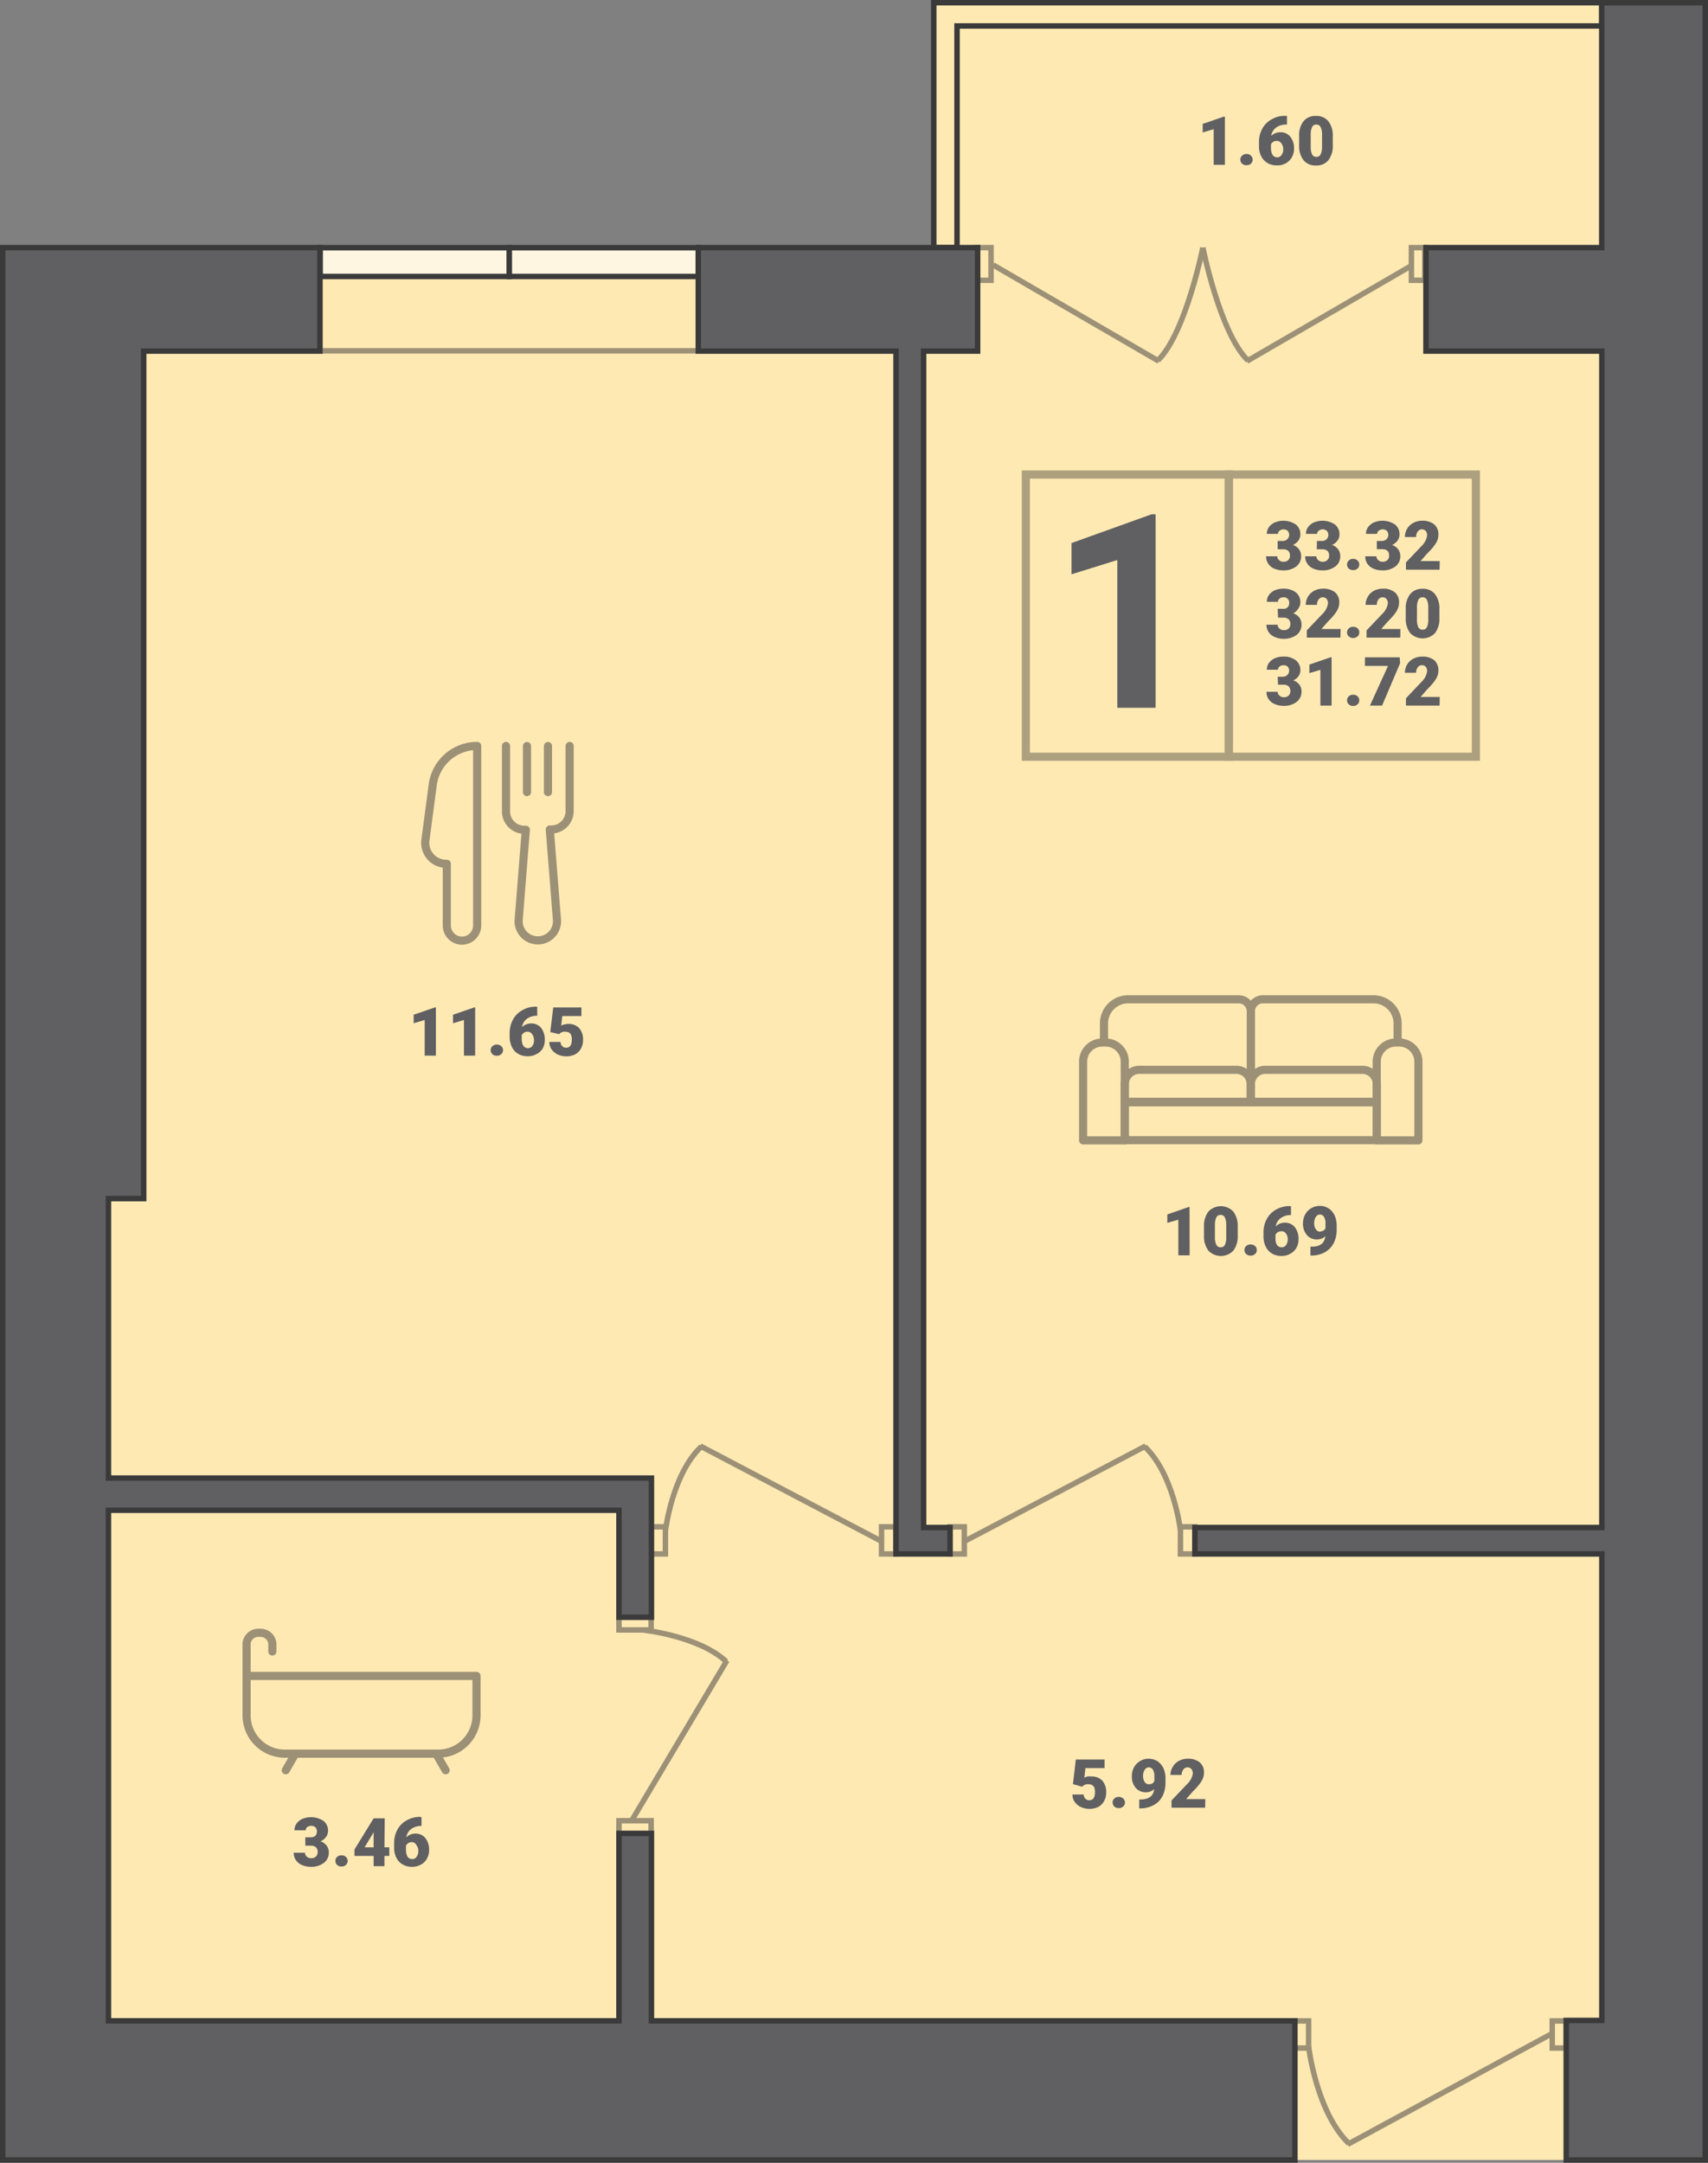 <svg xmlns="http://www.w3.org/2000/svg" viewBox="0 0 178.29 225.69"><rect x="0" y="0" width="178.29" height="225.69" fill="#808080" stroke="none"/><defs><style>.cls-1{fill:#ffe9b3;}.cls-10,.cls-2{fill:#606062;}.cls-3{opacity:0.4;}.cls-4,.cls-6,.cls-8,.cls-9{fill:none;}.cls-4{stroke:#333;}.cls-10,.cls-4,.cls-6,.cls-7{stroke-miterlimit:10;}.cls-4,.cls-8,.cls-9{stroke-width:0.85px;}.cls-5{opacity:0.5;}.cls-10,.cls-6,.cls-7,.cls-8,.cls-9{stroke:#3a3a3a;}.cls-10,.cls-6,.cls-7{stroke-width:0.57px;}.cls-7{fill:#fff6e1;}.cls-8,.cls-9{stroke-linejoin:round;}.cls-9{stroke-linecap:round;}</style></defs><title>(2-4)-9</title><g id="Layer_2" data-name="Layer 2"><g id="Layer_2-2" data-name="Layer 2"><polygon class="cls-1" points="178.01 225.4 178.01 0.28 97.47 0.28 97.51 25.84 0.28 25.84 0.28 225.4 178.01 225.4"/><path class="cls-2" d="M133.37,56.45h.55a.64.64,0,0,0,.5-1.05.62.62,0,0,0-.44-.16.66.66,0,0,0-.41.14.42.42,0,0,0-.17.33h-1.16a1.14,1.14,0,0,1,.22-.7,1.42,1.42,0,0,1,.61-.49,2.33,2.33,0,0,1,2.19.21,1.27,1.27,0,0,1,.48,1.05,1.09,1.09,0,0,1-.2.62,1.45,1.45,0,0,1-.58.47,1.27,1.27,0,0,1,.63.44,1.18,1.18,0,0,1,.23.73,1.32,1.32,0,0,1-.52,1.08,2.16,2.16,0,0,1-1.36.4,2.32,2.32,0,0,1-.92-.18,1.36,1.36,0,0,1-.64-.53,1.31,1.31,0,0,1-.22-.76h1.17a.5.5,0,0,0,.19.4.61.61,0,0,0,.46.17.67.67,0,0,0,.49-.17.57.57,0,0,0,.18-.44.67.67,0,0,0-.19-.54.82.82,0,0,0-.52-.15h-.57Z"/><path class="cls-2" d="M137.47,56.45H138a.63.63,0,0,0,.5-1.05.61.61,0,0,0-.44-.16.63.63,0,0,0-.4.14.39.39,0,0,0-.17.33h-1.17a1.14,1.14,0,0,1,.22-.7,1.39,1.39,0,0,1,.62-.49,2.31,2.31,0,0,1,2.18.21,1.27,1.27,0,0,1,.48,1.05,1,1,0,0,1-.2.62,1.38,1.38,0,0,1-.58.47,1.27,1.27,0,0,1,.63.44,1.12,1.12,0,0,1,.23.73,1.29,1.29,0,0,1-.52,1.08,2.14,2.14,0,0,1-1.36.4,2.32,2.32,0,0,1-.92-.18,1.41,1.41,0,0,1-.64-.53,1.31,1.31,0,0,1-.22-.76h1.17a.53.53,0,0,0,.19.4.64.64,0,0,0,.46.17.65.65,0,0,0,.49-.17.58.58,0,0,0,.19-.44.7.7,0,0,0-.19-.54.86.86,0,0,0-.53-.15h-.57Z"/><path class="cls-2" d="M141.25,58.32a.67.67,0,0,1,.46.17.58.58,0,0,1,0,.84.66.66,0,0,1-.46.16.65.65,0,0,1-.46-.16.58.58,0,0,1,0-.84A.65.65,0,0,1,141.25,58.32Z"/><path class="cls-2" d="M143.72,56.45h.55a.64.64,0,0,0,.5-1.05.62.62,0,0,0-.44-.16.66.66,0,0,0-.41.14.42.42,0,0,0-.17.33h-1.16a1.14,1.14,0,0,1,.22-.7,1.42,1.42,0,0,1,.61-.49,2.33,2.33,0,0,1,2.19.21,1.27,1.27,0,0,1,.48,1.05,1.09,1.09,0,0,1-.2.62,1.45,1.45,0,0,1-.58.47,1.27,1.27,0,0,1,.63.44,1.18,1.18,0,0,1,.23.73,1.32,1.32,0,0,1-.52,1.08,2.16,2.16,0,0,1-1.36.4,2.32,2.32,0,0,1-.92-.18,1.44,1.44,0,0,1-.65-.53,1.38,1.38,0,0,1-.21-.76h1.17a.5.5,0,0,0,.19.4.61.61,0,0,0,.46.17.67.67,0,0,0,.49-.17A.57.57,0,0,0,145,58a.67.67,0,0,0-.19-.54.82.82,0,0,0-.52-.15h-.57Z"/><path class="cls-2" d="M150.27,59.45h-3.51v-.76l1.62-1.7a2,2,0,0,0,.59-1.08.75.75,0,0,0-.14-.5.54.54,0,0,0-.84.06.94.94,0,0,0-.17.57h-1.17a1.7,1.7,0,0,1,.23-.86,1.59,1.59,0,0,1,.65-.61,1.87,1.87,0,0,1,.92-.23,1.91,1.91,0,0,1,1.26.38,1.35,1.35,0,0,1,.44,1.08,1.62,1.62,0,0,1-.11.58,2.47,2.47,0,0,1-.35.59,6.66,6.66,0,0,1-.75.83l-.65.75h2Z"/><path class="cls-2" d="M133.37,63.53h.55a.57.57,0,0,0,.65-.64.55.55,0,0,0-.15-.4.58.58,0,0,0-.44-.16.71.71,0,0,0-.41.13.44.44,0,0,0-.17.34h-1.16a1.19,1.19,0,0,1,.22-.71,1.49,1.49,0,0,1,.61-.49,2.21,2.21,0,0,1,.87-.17,2.09,2.09,0,0,1,1.32.38,1.29,1.29,0,0,1,.48,1.06,1.06,1.06,0,0,1-.2.61A1.37,1.37,0,0,1,135,64a1.41,1.41,0,0,1,.63.44,1.21,1.21,0,0,1,.23.74,1.32,1.32,0,0,1-.52,1.08,2.22,2.22,0,0,1-1.36.4,2.17,2.17,0,0,1-.92-.19,1.35,1.35,0,0,1-.64-.52,1.33,1.33,0,0,1-.22-.76h1.17a.51.51,0,0,0,.19.4.65.65,0,0,0,.46.17.71.71,0,0,0,.49-.17.59.59,0,0,0,.18-.44.67.67,0,0,0-.19-.54.83.83,0,0,0-.52-.16h-.57Z"/><path class="cls-2" d="M139.92,66.54h-3.51v-.76l1.62-1.7a1.92,1.92,0,0,0,.59-1.09.72.72,0,0,0-.14-.49.54.54,0,0,0-.84.06.93.93,0,0,0-.17.56H136.3a1.67,1.67,0,0,1,.23-.85,1.62,1.62,0,0,1,.65-.62,1.87,1.87,0,0,1,.92-.22,1.91,1.91,0,0,1,1.26.38,1.35,1.35,0,0,1,.44,1.08,1.66,1.66,0,0,1-.11.58,2.47,2.47,0,0,1-.35.59,7.47,7.47,0,0,1-.75.83l-.65.75h2Z"/><path class="cls-2" d="M141.25,65.41a.66.66,0,0,1,.46.16.54.54,0,0,1,.18.42.53.53,0,0,1-.18.42.67.67,0,0,1-.46.17.65.65,0,0,1-.46-.17.54.54,0,0,1-.18-.42.54.54,0,0,1,.18-.41A.61.61,0,0,1,141.25,65.41Z"/><path class="cls-2" d="M146.17,66.54h-3.52v-.76l1.62-1.7a2,2,0,0,0,.6-1.09.77.77,0,0,0-.14-.49.52.52,0,0,0-.41-.17.53.53,0,0,0-.44.23.93.93,0,0,0-.16.56h-1.17a1.67,1.67,0,0,1,.23-.85,1.59,1.59,0,0,1,.64-.62,1.92,1.92,0,0,1,.92-.22,1.88,1.88,0,0,1,1.26.38,1.32,1.32,0,0,1,.44,1.08,1.46,1.46,0,0,1-.11.58,2.41,2.41,0,0,1-.34.59,10.28,10.28,0,0,1-.75.83l-.66.75h2Z"/><path class="cls-2" d="M150.25,64.48a2.46,2.46,0,0,1-.45,1.58,1.8,1.8,0,0,1-2.6,0,2.43,2.43,0,0,1-.46-1.57v-.92A2.37,2.37,0,0,1,147.2,62a1.6,1.6,0,0,1,1.3-.56,1.57,1.57,0,0,1,1.29.56,2.4,2.4,0,0,1,.46,1.58Zm-1.16-1.07a1.87,1.87,0,0,0-.14-.81.48.48,0,0,0-.45-.27.48.48,0,0,0-.44.25,1.78,1.78,0,0,0-.15.76v1.28a1.88,1.88,0,0,0,.14.83.49.49,0,0,0,.45.26.46.46,0,0,0,.44-.25,1.64,1.64,0,0,0,.15-.8Z"/><path class="cls-2" d="M133.37,70.62h.55a.64.64,0,0,0,.5-1.05.62.62,0,0,0-.44-.15.65.65,0,0,0-.41.13.42.42,0,0,0-.17.34h-1.16a1.17,1.17,0,0,1,.22-.71,1.49,1.49,0,0,1,.61-.49,2.21,2.21,0,0,1,.87-.17,2,2,0,0,1,1.32.38,1.29,1.29,0,0,1,.48,1.06,1.08,1.08,0,0,1-.2.61A1.45,1.45,0,0,1,135,71a1.33,1.33,0,0,1,.63.44,1.18,1.18,0,0,1,.23.73,1.32,1.32,0,0,1-.52,1.08,2.16,2.16,0,0,1-1.36.41,2.33,2.33,0,0,1-.92-.19,1.41,1.41,0,0,1-.64-.52,1.35,1.35,0,0,1-.22-.76h1.17a.53.53,0,0,0,.19.4.65.65,0,0,0,.46.17.71.71,0,0,0,.49-.17.59.59,0,0,0,.18-.44.66.66,0,0,0-.19-.54.77.77,0,0,0-.52-.16h-.57Z"/><path class="cls-2" d="M139,73.63h-1.17V69.9l-1.15.34v-.89l2.21-.76H139Z"/><path class="cls-2" d="M141.25,72.5a.66.66,0,0,1,.46.16.58.58,0,0,1,0,.84.67.67,0,0,1-.46.17.65.65,0,0,1-.46-.17.58.58,0,0,1,0-.84A.65.65,0,0,1,141.25,72.5Z"/><path class="cls-2" d="M146.15,69.21l-1.88,4.42H143l1.89-4.14h-2.41v-.9h3.63Z"/><path class="cls-2" d="M150.27,73.63h-3.51v-.76l1.62-1.71a1.94,1.94,0,0,0,.59-1.08.7.7,0,0,0-.14-.49.48.48,0,0,0-.41-.17.5.5,0,0,0-.43.22.94.94,0,0,0-.17.57h-1.17a1.7,1.7,0,0,1,.23-.86,1.66,1.66,0,0,1,.65-.61,1.87,1.87,0,0,1,.92-.22,1.91,1.91,0,0,1,1.26.37,1.39,1.39,0,0,1,.44,1.09,1.66,1.66,0,0,1-.11.58,2.68,2.68,0,0,1-.35.59,8.5,8.5,0,0,1-.75.83l-.65.75h2Z"/><path class="cls-2" d="M120.63,73.86h-4V58.44l-4.78,1.49V56.67l8.35-3h.43Z"/><g class="cls-3"><rect class="cls-4" x="107.08" y="49.52" width="21.19" height="29.45"/><rect class="cls-4" x="128.27" y="49.52" width="25.79" height="29.45"/></g><g class="cls-5"><rect class="cls-6" x="91.36" y="159.99" width="2.83" height="1.5" transform="translate(-67.97 253.52) rotate(-90)"/><rect class="cls-6" x="67.3" y="159.99" width="2.83" height="1.5" transform="translate(-92.03 229.46) rotate(-90)"/><line class="cls-6" x1="92.17" y1="160.92" x2="73.09" y2="150.89"/><path class="cls-6" d="M69.47,159.68s.7-5.87,3.74-8.73"/></g><g class="cls-5"><rect class="cls-6" x="64.61" y="190" width="3.36" height="1.33"/><rect class="cls-6" x="64.61" y="168.76" width="3.36" height="1.33"/><line class="cls-6" x1="65.85" y1="190.13" x2="75.88" y2="173.28"/><path class="cls-6" d="M67.09,170.09s5.87.62,8.72,3.3"/></g><g class="cls-5"><rect class="cls-6" x="98.5" y="159.99" width="2.83" height="1.5" transform="translate(-60.83 260.66) rotate(-90)"/><rect class="cls-6" x="122.56" y="159.99" width="2.83" height="1.5" transform="translate(-36.77 284.72) rotate(-90)"/><line class="cls-6" x1="100.52" y1="160.92" x2="119.6" y2="150.89"/><path class="cls-6" d="M123.22,159.68s-.7-5.87-3.74-8.73"/></g><g class="cls-5"><rect class="cls-6" x="161.34" y="211.57" width="2.83" height="1.46" transform="translate(375.06 49.55) rotate(90)"/><rect class="cls-6" x="134.45" y="211.57" width="2.83" height="1.46" transform="translate(348.17 76.44) rotate(90)"/><line class="cls-6" x1="162.17" y1="212.12" x2="140.67" y2="223.77"/><path class="cls-6" d="M136.6,213.56s.79,6.82,4.21,10.13"/></g><g class="cls-5"><line class="cls-6" x1="33.67" y1="36.61" x2="72.79" y2="36.61"/></g><rect class="cls-7" x="53.14" y="25.84" width="19.74" height="3" transform="translate(126.03 54.69) rotate(-180)"/><rect class="cls-7" x="33.4" y="25.84" width="19.74" height="3" transform="translate(86.55 54.69) rotate(-180)"/><g class="cls-5"><rect class="cls-8" x="117.41" y="115.01" width="26.31" height="3.97"/><path class="cls-8" d="M145.72,108.79h.34a2,2,0,0,1,2,2V119a0,0,0,0,1,0,0h-4.35a0,0,0,0,1,0,0V110.8A2,2,0,0,1,145.72,108.79Z"/><path class="cls-8" d="M115.07,108.79h.34a2,2,0,0,1,2,2V119a0,0,0,0,1,0,0h-4.35a0,0,0,0,1,0,0V110.8A2,2,0,0,1,115.07,108.79Z"/><path class="cls-8" d="M118.91,111.64h10.15a1.5,1.5,0,0,1,1.5,1.5V115a0,0,0,0,1,0,0H117.41a0,0,0,0,1,0,0v-1.87A1.5,1.5,0,0,1,118.91,111.64Z"/><path class="cls-8" d="M132.07,111.64h10.15a1.5,1.5,0,0,1,1.5,1.5V115a0,0,0,0,1,0,0H130.57a0,0,0,0,1,0,0v-1.87A1.5,1.5,0,0,1,132.07,111.64Z"/><path class="cls-8" d="M143.72,115H130.57v-9.45a1.26,1.26,0,0,1,1.26-1.27h11.54a2.52,2.52,0,0,1,2.52,2.53v2"/><path class="cls-8" d="M117.41,115h13.16v-9.45a1.27,1.27,0,0,0-1.27-1.27H117.76a2.52,2.52,0,0,0-2.52,2.53v2"/></g><path class="cls-2" d="M124.18,131H123v-3.72l-1.15.33v-.88l2.21-.77h.11Z"/><path class="cls-2" d="M129.2,128.93a2.46,2.46,0,0,1-.46,1.58,1.8,1.8,0,0,1-2.6,0,2.43,2.43,0,0,1-.46-1.57V128a2.43,2.43,0,0,1,.46-1.57,1.79,1.79,0,0,1,2.6,0,2.46,2.46,0,0,1,.46,1.58ZM128,127.86a1.87,1.87,0,0,0-.14-.81.48.48,0,0,0-.45-.27.48.48,0,0,0-.44.25,1.78,1.78,0,0,0-.15.76v1.28a1.72,1.72,0,0,0,.15.83.47.47,0,0,0,.45.26.48.48,0,0,0,.44-.25,1.79,1.79,0,0,0,.14-.8Z"/><path class="cls-2" d="M130.54,129.86a.69.69,0,0,1,.46.16.52.52,0,0,1,.19.42.53.53,0,0,1-.19.43.65.65,0,0,1-.46.16.67.67,0,0,1-.46-.17.54.54,0,0,1-.18-.42.54.54,0,0,1,.18-.41A.67.67,0,0,1,130.54,129.86Z"/><path class="cls-2" d="M134.76,125.88v.92h0a1.72,1.72,0,0,0-1.07.31,1.28,1.28,0,0,0-.52.87,1.34,1.34,0,0,1,1-.39,1.28,1.28,0,0,1,1,.48,2,2,0,0,1,.38,1.25,1.81,1.81,0,0,1-.22.89,1.66,1.66,0,0,1-.64.62,1.72,1.72,0,0,1-.9.23,1.9,1.9,0,0,1-1-.24,1.69,1.69,0,0,1-.65-.7,2.32,2.32,0,0,1-.25-1.05v-.46a2.93,2.93,0,0,1,.34-1.4,2.42,2.42,0,0,1,1-1,2.77,2.77,0,0,1,1.38-.35Zm-1,2.61a.71.71,0,0,0-.39.1.74.74,0,0,0-.23.27v.35c0,.63.22.95.66.95a.54.54,0,0,0,.45-.24,1,1,0,0,0,.17-.6,1,1,0,0,0-.18-.6A.56.56,0,0,0,133.71,128.49Z"/><path class="cls-2" d="M138.35,129a1.23,1.23,0,0,1-.85.34,1.34,1.34,0,0,1-1.08-.46,1.82,1.82,0,0,1-.41-1.24,1.88,1.88,0,0,1,.23-.9,1.67,1.67,0,0,1,.63-.66,1.73,1.73,0,0,1,.9-.24,1.65,1.65,0,0,1,.9.25,1.74,1.74,0,0,1,.63.71,2.54,2.54,0,0,1,.23,1.06v.44a3,3,0,0,1-.33,1.45,2.28,2.28,0,0,1-.93.94,2.88,2.88,0,0,1-1.41.33h-.07v-.93H137C137.81,130.08,138.26,129.72,138.35,129Zm-.53-.5a.56.56,0,0,0,.54-.33v-.48a1.28,1.28,0,0,0-.16-.72.52.52,0,0,0-.44-.23.49.49,0,0,0-.41.26,1.2,1.2,0,0,0-.17.64,1.09,1.09,0,0,0,.17.63A.57.57,0,0,0,137.82,128.54Z"/><g class="cls-5"><path class="cls-9" d="M52.82,77.84v6.83a1.92,1.92,0,0,0,1.92,1.92h.15L54.14,96a2,2,0,0,0,2,2.13h0a2,2,0,0,0,2-2.13l-.75-9.44h.15a1.92,1.92,0,0,0,1.92-1.92V77.84"/><path class="cls-8" d="M49.81,77.84h0V96.57a1.59,1.59,0,0,1-1.59,1.59h0a1.59,1.59,0,0,1-1.58-1.59V90.14h0a2.19,2.19,0,0,1-2.23-2.49l.76-5.75A4.68,4.68,0,0,1,49.81,77.84Z"/><line class="cls-9" x1="55.01" y1="77.85" x2="55.01" y2="82.66"/><line class="cls-9" x1="57.2" y1="77.85" x2="57.2" y2="82.66"/></g><path class="cls-2" d="M45.5,110.16H44.33v-3.72l-1.15.34v-.89l2.21-.76h.11Z"/><path class="cls-2" d="M49.6,110.16H48.43v-3.72l-1.14.34v-.89l2.21-.76h.1Z"/><path class="cls-2" d="M51.86,109a.65.65,0,0,1,.46.17.56.56,0,0,1,0,.84.65.65,0,0,1-.46.16.66.66,0,0,1-.46-.16.58.58,0,0,1,0-.84A.67.67,0,0,1,51.86,109Z"/><path class="cls-2" d="M56.08,105.05V106h0a1.72,1.72,0,0,0-1.07.31,1.31,1.31,0,0,0-.52.87,1.37,1.37,0,0,1,1-.38,1.3,1.3,0,0,1,1,.47,2,2,0,0,1,.38,1.26,1.77,1.77,0,0,1-.22.88A1.55,1.55,0,0,1,56,110a1.82,1.82,0,0,1-.9.22,1.93,1.93,0,0,1-1-.24,1.63,1.63,0,0,1-.65-.7,2.31,2.31,0,0,1-.25-1v-.47a2.93,2.93,0,0,1,.34-1.4,2.4,2.4,0,0,1,1-1,2.68,2.68,0,0,1,1.38-.36Zm-1,2.61a.64.64,0,0,0-.39.11.71.71,0,0,0-.23.26v.35c0,.64.22,1,.66,1a.54.54,0,0,0,.45-.24.92.92,0,0,0,.17-.59,1,1,0,0,0-.18-.61A.59.59,0,0,0,55,107.66Z"/><path class="cls-2" d="M57.44,107.7l.31-2.57h2.94v.9h-2l-.11,1a1.33,1.33,0,0,1,.33-.13,1.74,1.74,0,0,1,.39-.05,1.51,1.51,0,0,1,1.16.44,1.81,1.81,0,0,1,.4,1.25,1.74,1.74,0,0,1-.22.88,1.45,1.45,0,0,1-.6.6,1.94,1.94,0,0,1-.93.21,2.09,2.09,0,0,1-.89-.19,1.64,1.64,0,0,1-.65-.54,1.34,1.34,0,0,1-.23-.77h1.17a.63.63,0,0,0,.18.44.54.54,0,0,0,.42.16c.39,0,.58-.29.58-.87s-.24-.8-.72-.8a.71.71,0,0,0-.6.26Z"/><g class="cls-5"><line class="cls-9" x1="45.59" y1="183.12" x2="46.52" y2="184.73"/><line class="cls-9" x1="30.76" y1="183.12" x2="29.83" y2="184.73"/><path class="cls-8" d="M25.74,174.89h24a0,0,0,0,1,0,0V179a4,4,0,0,1-4,4h-16a4,4,0,0,1-4-4v-4.13A0,0,0,0,1,25.74,174.89Z"/><path class="cls-9" d="M25.74,174.89v-3.4a1.24,1.24,0,0,1,1.35-1.1h0a1.24,1.24,0,0,1,1.34,1.1v.85"/></g><path class="cls-2" d="M31.87,191.73h.55c.44,0,.66-.21.66-.64a.58.58,0,0,0-.16-.41.6.6,0,0,0-.44-.15.62.62,0,0,0-.4.13.4.4,0,0,0-.17.34H30.74a1.17,1.17,0,0,1,.22-.71,1.46,1.46,0,0,1,.62-.49,2.39,2.39,0,0,1,2.18.21,1.29,1.29,0,0,1,.48,1.06,1,1,0,0,1-.2.61,1.38,1.38,0,0,1-.58.47,1.33,1.33,0,0,1,.63.44,1.12,1.12,0,0,1,.23.73,1.29,1.29,0,0,1-.52,1.08,2.14,2.14,0,0,1-1.36.41,2.33,2.33,0,0,1-.92-.19,1.46,1.46,0,0,1-.64-.52,1.35,1.35,0,0,1-.22-.76h1.17a.56.56,0,0,0,.19.4.67.67,0,0,0,.46.17.69.69,0,0,0,.49-.17.6.6,0,0,0,.19-.44.68.68,0,0,0-.19-.54.8.8,0,0,0-.53-.16h-.57Z"/><path class="cls-2" d="M35.65,193.61a.66.66,0,0,1,.46.16.58.58,0,0,1,0,.84.67.67,0,0,1-.46.17.65.65,0,0,1-.46-.17.58.58,0,0,1,0-.84A.65.65,0,0,1,35.65,193.61Z"/><path class="cls-2" d="M40.13,192.77h.51v.9h-.51v1.07H39v-1.07H37L37,193l2-3.25h1.16Zm-2.07,0H39v-1.55l-.08.12Z"/><path class="cls-2" d="M44,189.63v.91h0a1.72,1.72,0,0,0-1.07.32,1.31,1.31,0,0,0-.52.87,1.35,1.35,0,0,1,1-.39,1.28,1.28,0,0,1,1,.48,1.9,1.9,0,0,1,.38,1.25,1.77,1.77,0,0,1-.22.88,1.55,1.55,0,0,1-.64.63,1.83,1.83,0,0,1-.9.23,1.86,1.86,0,0,1-1-.25,1.61,1.61,0,0,1-.65-.69,2.26,2.26,0,0,1-.24-1.05v-.47a3,3,0,0,1,.33-1.4,2.4,2.4,0,0,1,1-1,2.7,2.7,0,0,1,1.38-.35Zm-1,2.6a.67.67,0,0,0-.62.37V193q0,1,.66,1a.54.54,0,0,0,.45-.24,1,1,0,0,0,.18-.6.94.94,0,0,0-.19-.6A.57.57,0,0,0,42.92,192.23Z"/><path class="cls-2" d="M112,186.18l.3-2.57h3v.9h-2l-.11,1a1.33,1.33,0,0,1,.33-.13,1.74,1.74,0,0,1,.39,0,1.51,1.51,0,0,1,1.16.44,1.81,1.81,0,0,1,.4,1.25,1.74,1.74,0,0,1-.22.88,1.45,1.45,0,0,1-.6.6,1.94,1.94,0,0,1-.93.21,2.09,2.09,0,0,1-.89-.19,1.64,1.64,0,0,1-.65-.54,1.29,1.29,0,0,1-.23-.77h1.17a.63.63,0,0,0,.18.44.53.53,0,0,0,.41.16c.4,0,.59-.29.59-.87s-.24-.8-.72-.8a.74.74,0,0,0-.61.26Z"/><path class="cls-2" d="M116.78,187.51a.65.65,0,0,1,.46.17.56.56,0,0,1,0,.84.65.65,0,0,1-.46.16.66.66,0,0,1-.46-.16.58.58,0,0,1-.18-.42.54.54,0,0,1,.18-.42A.67.67,0,0,1,116.78,187.51Z"/><path class="cls-2" d="M120.48,186.7a1.24,1.24,0,0,1-.84.33,1.36,1.36,0,0,1-1.09-.46,1.81,1.81,0,0,1-.4-1.24,1.87,1.87,0,0,1,.22-.9,1.76,1.76,0,0,1,.64-.66,1.72,1.72,0,0,1,.89-.24,1.75,1.75,0,0,1,.91.25,1.79,1.79,0,0,1,.62.71,2.39,2.39,0,0,1,.23,1.06V186a3,3,0,0,1-.32,1.44,2.19,2.19,0,0,1-.94.94,2.88,2.88,0,0,1-1.41.33h-.07v-.93h.22C120,187.74,120.39,187.38,120.48,186.7Zm-.53-.51a.57.57,0,0,0,.55-.33v-.48a1.37,1.37,0,0,0-.16-.72.53.53,0,0,0-.44-.23.5.5,0,0,0-.42.27,1.14,1.14,0,0,0-.16.63,1.09,1.09,0,0,0,.17.63A.53.53,0,0,0,120,186.19Z"/><path class="cls-2" d="M125.8,188.64h-3.51v-.76l1.62-1.7a1.94,1.94,0,0,0,.6-1.08.73.73,0,0,0-.15-.5.54.54,0,0,0-.84.06.93.93,0,0,0-.17.56h-1.17a1.61,1.61,0,0,1,.24-.85,1.66,1.66,0,0,1,.64-.62,2,2,0,0,1,.92-.22,1.91,1.91,0,0,1,1.26.38,1.35,1.35,0,0,1,.44,1.08,1.66,1.66,0,0,1-.11.58,2.47,2.47,0,0,1-.35.59,6.66,6.66,0,0,1-.75.83l-.65.75h2Z"/><path class="cls-2" d="M127.86,17.2h-1.17V13.48l-1.15.34v-.89l2.21-.76h.11Z"/><path class="cls-2" d="M130.12,16.07a.67.67,0,0,1,.46.17.58.58,0,0,1,0,.84.66.66,0,0,1-.46.16.65.65,0,0,1-.46-.16.57.57,0,0,1-.19-.42.55.55,0,0,1,.19-.42A.65.65,0,0,1,130.12,16.07Z"/><path class="cls-2" d="M134.34,12.09V13h-.06a1.74,1.74,0,0,0-1.07.31,1.35,1.35,0,0,0-.52.87,1.37,1.37,0,0,1,1-.38,1.26,1.26,0,0,1,1,.47,1.94,1.94,0,0,1,.39,1.26,1.78,1.78,0,0,1-.23.88,1.66,1.66,0,0,1-.63.63,1.82,1.82,0,0,1-.9.22,1.9,1.9,0,0,1-1-.24,1.72,1.72,0,0,1-.66-.7,2.19,2.19,0,0,1-.24-1v-.47a2.92,2.92,0,0,1,.33-1.4,2.42,2.42,0,0,1,1-1,2.67,2.67,0,0,1,1.37-.36Zm-1.06,2.61a.59.59,0,0,0-.38.11.58.58,0,0,0-.23.26v.35c0,.63.22,1,.66,1a.54.54,0,0,0,.44-.24.94.94,0,0,0,.18-.59,1,1,0,0,0-.18-.61A.59.59,0,0,0,133.28,14.7Z"/><path class="cls-2" d="M139.12,15.14a2.38,2.38,0,0,1-.46,1.58,1.56,1.56,0,0,1-1.29.55,1.6,1.6,0,0,1-1.3-.55,2.42,2.42,0,0,1-.46-1.58v-.92a2.37,2.37,0,0,1,.46-1.57,1.57,1.57,0,0,1,1.29-.55,1.6,1.6,0,0,1,1.3.55,2.4,2.4,0,0,1,.46,1.58ZM138,14.08a1.73,1.73,0,0,0-.15-.82.47.47,0,0,0-.45-.26.45.45,0,0,0-.43.25,1.69,1.69,0,0,0-.15.75v1.29a1.86,1.86,0,0,0,.14.82.48.48,0,0,0,.45.26.46.46,0,0,0,.44-.25,1.77,1.77,0,0,0,.15-.8Z"/><g class="cls-5"><rect class="cls-6" x="101.04" y="26.84" width="3.41" height="1.4" transform="translate(130.29 -75.2) rotate(90)"/><line class="cls-6" x1="103.67" y1="27.65" x2="120.97" y2="37.69"/><path class="cls-6" d="M125.56,25.84s-1.78,8.93-4.7,11.78"/><rect class="cls-6" x="146.32" y="26.84" width="3.41" height="1.4" transform="translate(175.57 -120.48) rotate(90)"/><line class="cls-6" x1="147.46" y1="27.65" x2="130.15" y2="37.69"/><path class="cls-6" d="M125.56,25.84s1.78,8.93,4.71,11.78"/></g><polygon class="cls-6" points="167.21 0.28 97.47 0.28 97.47 25.84 99.9 25.84 99.9 2.71 167.21 2.71 167.21 0.28"/><path class="cls-10" d="M96.41,36.64h5.64V25.84H72.89v10.8H93.53V162.16h5.64V159.4H96.41ZM.28,25.84V225.4H135.17V210.88H68V191.32H64.61v19.56H11.32V157.6H64.61v11.16H68V154.24H11.32V125.08H15V36.64H33.4V25.84Zm166.93,185h-3.72V225.4H178V36.64h0V.28h-10.8V25.84H148.85v10.8h18.36V159.4H124.73v2.76h42.48Z"/></g></g></svg>